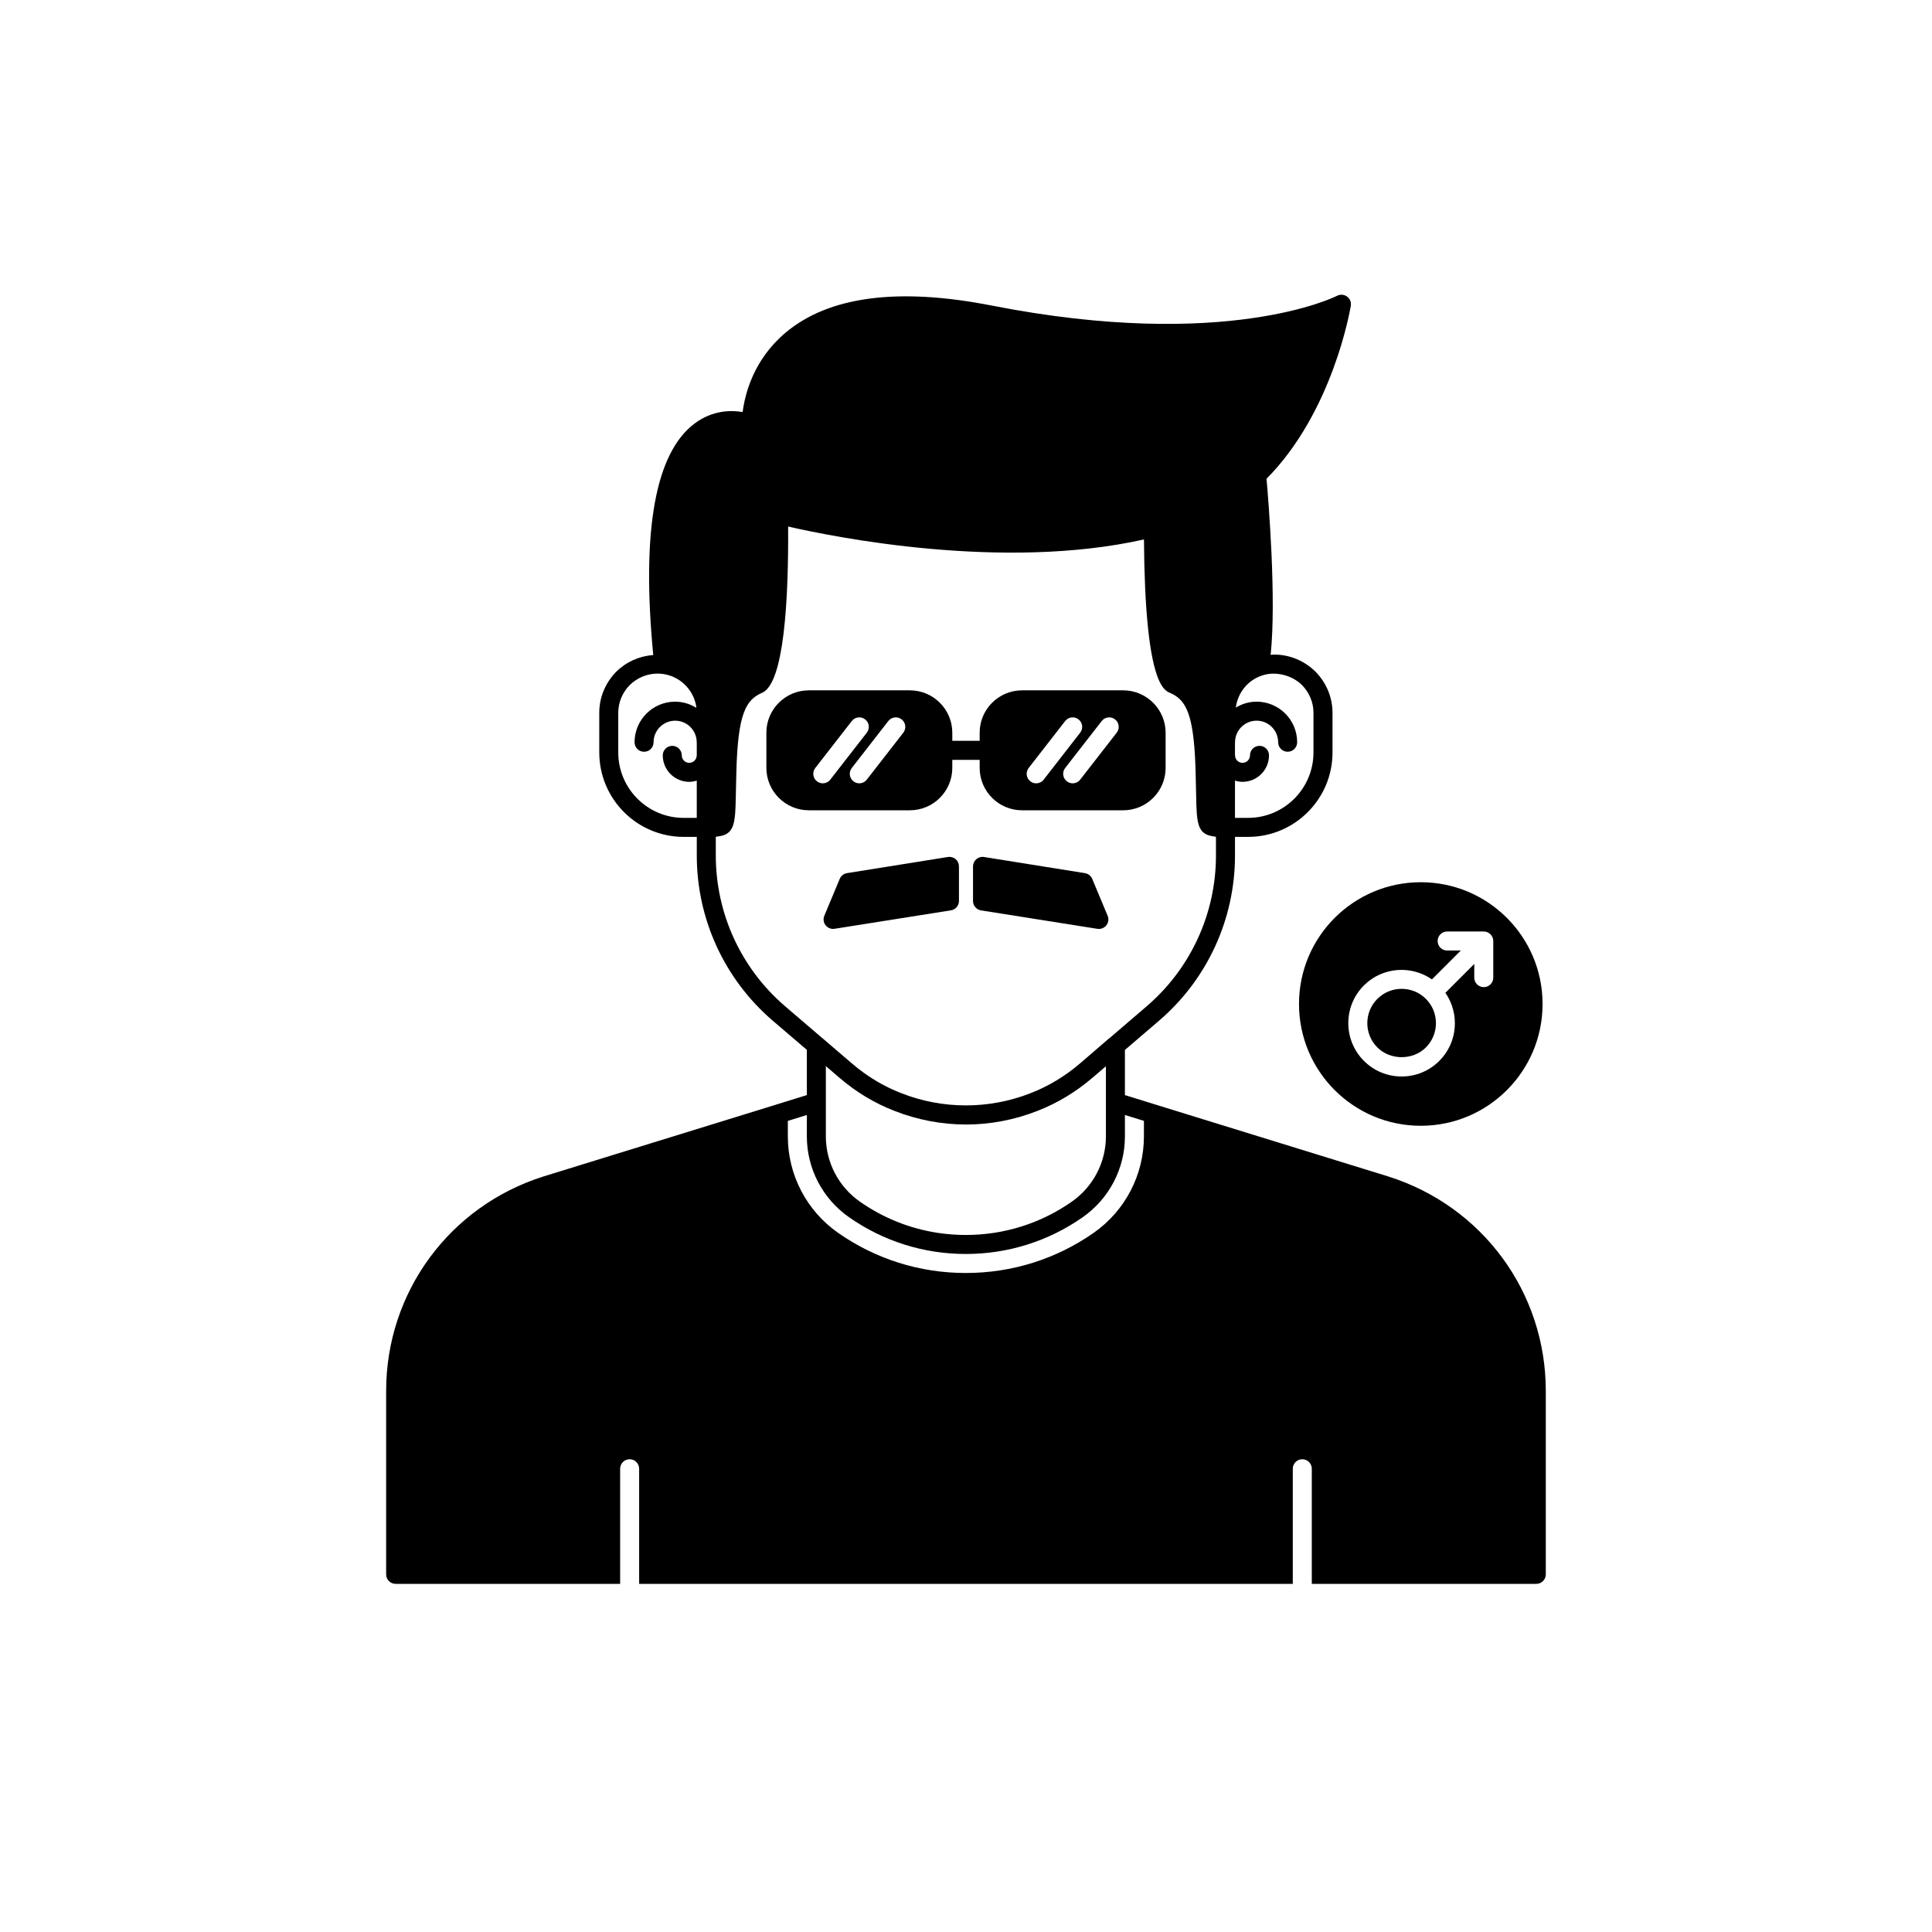 <?xml version="1.0" encoding="UTF-8"?>
<!-- Uploaded to: ICON Repo, www.svgrepo.com, Generator: ICON Repo Mixer Tools -->
<svg fill="#000000" width="800px" height="800px" version="1.1" viewBox="144 144 512 512" xmlns="http://www.w3.org/2000/svg">
 <g>
  <path d="m395.21 371.11-26.75 4.281c-0.859 0.137-1.59 0.711-1.922 1.516l-4.082 9.773c-0.355 0.844-0.223 1.812 0.34 2.527 0.48 0.613 1.215 0.961 1.984 0.961 0.133 0 0.262-0.012 0.395-0.031l30.832-4.887c1.227-0.191 2.125-1.246 2.125-2.488v-9.172c0-0.738-0.324-1.438-0.887-1.918-0.562-0.469-1.316-0.684-2.035-0.562z"/>
  <path d="m433.45 376.91c-0.336-0.805-1.062-1.379-1.922-1.516l-26.75-4.281c-0.727-0.121-1.473 0.094-2.031 0.57-0.562 0.477-0.887 1.18-0.887 1.918v9.172c0 1.238 0.898 2.297 2.125 2.488l30.832 4.887c0.133 0.023 0.262 0.031 0.395 0.031 0.766 0 1.5-0.348 1.984-0.961 0.562-0.719 0.695-1.684 0.34-2.527z"/>
  <path d="m511.93 455.78-61.508-18.992-0.004-0.004-8.305-2.574v-11.961l9.098-7.797c12.758-10.965 20.074-26.906 20.074-43.73v-4.938h3.473c12.336 0 22.371-10.035 22.371-22.367v-10.527c0-4.055-1.598-7.918-4.535-10.922-2.961-2.898-6.844-4.496-10.934-4.496-0.32 0-0.617 0.051-0.93 0.07 1.559-14.641-0.559-40.699-1.086-46.672 17.512-17.641 22.145-44.68 22.336-45.84 0.156-0.945-0.234-1.891-1.012-2.453-0.777-0.555-1.797-0.633-2.648-0.184-0.285 0.148-29.184 14.809-91.543 2.574-24.82-4.867-43.203-2.43-54.66 7.246-8.418 7.106-10.695 16.184-11.305 20.973-3.066-0.512-7.902-0.496-12.574 2.926-10.582 7.75-14.301 28.445-11.117 61.473-3.656 0.273-7.098 1.766-9.812 4.422-2.898 2.961-4.496 6.828-4.496 10.879v10.527c0 12.336 10.035 22.367 22.371 22.367h3.473v4.938c0 16.824 7.316 32.762 20.082 43.734l9.086 7.773v11.98l-8.305 2.574-0.004 0.004-61.52 18.996c-24.922 7.891-41.664 30.723-41.664 56.82v48.617c0 1.391 1.125 2.519 2.519 2.519h59.492v-30.504c0-1.391 1.125-2.519 2.519-2.519 1.391 0 2.519 1.125 2.519 2.519v30.504h173.22v-30.504c0-1.391 1.125-2.519 2.519-2.519 1.391 0 2.519 1.125 2.519 2.519v30.504h59.492c1.391 0 2.519-1.125 2.519-2.519v-48.617c0-26.105-16.762-48.938-41.727-56.82zm-40.645-104.91c0.637 0.191 1.301 0.324 1.996 0.324 3.871 0 7.019-3.148 7.019-7.019 0-1.391-1.125-2.519-2.519-2.519-1.391 0-2.519 1.125-2.519 2.519 0 1.094-0.891 1.984-1.984 1.984s-1.977-0.891-1.977-1.984c0-0.035-0.02-0.062-0.02-0.098v-3.277c0-0.035 0.02-0.062 0.02-0.098 0-3.152 2.562-5.715 5.711-5.715s5.711 2.562 5.711 5.715c0 1.391 1.125 2.519 2.519 2.519 1.391 0 2.519-1.125 2.519-2.519 0-5.93-4.82-10.754-10.75-10.754-2.023 0-3.894 0.594-5.512 1.57 0.531-3.941 3.156-7.293 7.074-8.539 3.312-1.105 7.684-0.16 10.453 2.547 1.973 2.016 3.059 4.629 3.059 7.359v10.527c0 9.559-7.773 17.332-17.332 17.332h-3.473zm-142.63-6.766c0 0.027-0.016 0.047-0.016 0.074 0 1.094-0.891 1.984-1.984 1.984s-1.977-0.891-1.977-1.984c0-1.391-1.125-2.519-2.519-2.519-1.391 0-2.519 1.125-2.519 2.519 0 3.871 3.148 7.019 7.016 7.019 0.699 0 1.359-0.133 1.996-0.324v9.875h-3.473c-9.559 0-17.332-7.773-17.332-17.332v-10.527c0-2.727 1.086-5.344 3.019-7.32 2.016-1.973 4.644-3.059 7.41-3.059 0.461 0 0.93 0.043 1.293 0.082 4.527 0.574 8.086 4.035 8.902 8.383 0.035 0.195 0.031 0.402 0.055 0.598-1.637-1.008-3.543-1.621-5.606-1.621-5.93 0-10.754 4.824-10.754 10.754 0 1.391 1.125 2.519 2.519 2.519 1.391 0 2.519-1.125 2.519-2.519 0-3.152 2.562-5.715 5.719-5.715 3.148 0 5.711 2.562 5.711 5.715 0 0.027 0.012 0.047 0.016 0.074zm23.359 66.523c-11.645-10.008-18.32-24.555-18.32-39.906v-4.965c0.16-0.012 0.273-0.047 0.422-0.066 0.285-0.031 0.555-0.074 0.805-0.125 0.301-0.059 0.582-0.137 0.836-0.227 0.215-0.074 0.422-0.156 0.609-0.25 0.223-0.113 0.422-0.254 0.605-0.402 0.152-0.121 0.309-0.246 0.438-0.395 0.156-0.176 0.289-0.391 0.414-0.605 0.102-0.176 0.211-0.344 0.297-0.543 0.105-0.25 0.188-0.551 0.266-0.844 0.062-0.227 0.133-0.438 0.18-0.691 0.066-0.34 0.109-0.738 0.156-1.129 0.031-0.277 0.074-0.531 0.098-0.832 0.035-0.457 0.059-0.988 0.082-1.508 0.012-0.305 0.035-0.578 0.043-0.906 0.027-0.867 0.043-1.809 0.066-2.836 0.031-1.59 0.062-3.465 0.129-5.684 0.398-15.629 2.523-19.262 6.828-21.117 5.832-2.492 7.016-24.629 6.898-44.055 12.266 2.809 56.953 11.805 94.297 3.418 0.266 37.82 5.207 39.93 6.848 40.633 0.539 0.234 1.043 0.492 1.516 0.801 3.301 2.156 4.973 6.648 5.328 20.34 0.062 2.215 0.098 4.098 0.129 5.695 0.02 1.051 0.039 2.004 0.066 2.883 0.004 0.18 0.02 0.324 0.023 0.496 0.023 0.672 0.055 1.32 0.102 1.895 0.02 0.234 0.051 0.43 0.074 0.648 0.047 0.449 0.102 0.898 0.176 1.285 0.043 0.223 0.105 0.418 0.16 0.621 0.082 0.316 0.172 0.633 0.285 0.902 0.078 0.188 0.18 0.348 0.277 0.512 0.129 0.223 0.27 0.441 0.434 0.625 0.125 0.141 0.277 0.266 0.422 0.383 0.188 0.148 0.391 0.293 0.613 0.406 0.184 0.094 0.391 0.18 0.602 0.254 0.254 0.09 0.539 0.164 0.836 0.227 0.25 0.051 0.52 0.098 0.805 0.129 0.137 0.016 0.238 0.051 0.387 0.062v4.973c0 15.352-6.676 29.898-18.312 39.902l-9.895 8.484c-0.027 0.02-0.062 0.02-0.09 0.039l-7.703 6.641c-3.981 3.41-8.414 6.082-13.18 7.93-11.008 4.305-23.305 4.277-34.156-0.004-3.539-1.359-6.914-3.199-10.078-5.488-1.055-0.762-2.086-1.578-3.094-2.438l-7.758-6.648c-0.012-0.008-0.023-0.008-0.035-0.016zm85.062 15.941v18.617c0 6.867-3.387 13.324-9.055 17.285-8.25 5.766-17.965 8.812-28.078 8.812-2.523 0-5.019-0.191-7.477-0.566-7.367-1.129-14.367-3.922-20.559-8.25-5.664-3.957-9.047-10.418-9.047-17.281v-18.648l3.602 3.082c4.461 3.824 9.387 6.785 14.617 8.793 5.973 2.352 12.512 3.598 18.914 3.598 6.441 0 12.797-1.211 18.898-3.594 5.293-2.055 10.219-5.019 14.637-8.809zm10.074 18.613c0 10.164-4.984 19.715-13.332 25.547-9.953 6.953-21.664 10.629-33.875 10.629-12.184 0-23.875-3.676-33.824-10.629-8.348-5.832-13.332-15.379-13.332-25.543v-4.137l5.039-1.562v5.699c0 8.508 4.188 16.516 11.203 21.41 9.105 6.363 19.797 9.723 30.918 9.723 11.152 0 21.859-3.363 30.961-9.723 7.016-4.898 11.207-12.902 11.207-21.414v-5.699l5.039 1.562z"/>
  <path d="m396.37 347.5v-2.133h7.254v2.137c0 6.195 5.043 11.234 11.238 11.234h26.801c6.195 0 11.238-5.039 11.238-11.234v-9.32c-0.004-6.195-5.047-11.238-11.242-11.238h-26.801c-6.195 0-11.238 5.039-11.238 11.234l0.004 2.148h-7.254v-2.148c0-6.195-5.043-11.234-11.238-11.234h-26.801c-6.191 0-11.234 5.043-11.234 11.234v9.32c0 6.195 5.043 11.234 11.238 11.234h26.801c6.191 0.004 11.234-5.039 11.234-11.234zm43.125-12.859c1.102 0.855 1.301 2.434 0.441 3.535l-9.676 12.438c-0.496 0.637-1.238 0.973-1.988 0.973-0.543 0-1.086-0.172-1.543-0.531-1.102-0.855-1.301-2.434-0.441-3.535l9.676-12.438c0.852-1.102 2.438-1.297 3.531-0.441zm-22.883 12.879 9.672-12.438c0.852-1.102 2.441-1.297 3.531-0.441 1.102 0.855 1.301 2.434 0.441 3.535l-9.672 12.438c-0.496 0.637-1.238 0.973-1.988 0.973-0.543 0-1.086-0.172-1.543-0.531-1.102-0.855-1.297-2.438-0.441-3.535zm-54.566 4.066c-0.543 0-1.086-0.172-1.543-0.531-1.102-0.855-1.301-2.434-0.441-3.535l9.676-12.438c0.855-1.102 2.441-1.297 3.531-0.441 1.102 0.855 1.301 2.434 0.441 3.535l-9.676 12.438c-0.5 0.637-1.242 0.973-1.988 0.973zm21.336-13.41-9.672 12.438c-0.496 0.637-1.238 0.973-1.988 0.973-0.543 0-1.086-0.172-1.543-0.531-1.102-0.855-1.301-2.434-0.441-3.535l9.672-12.438c0.855-1.102 2.434-1.297 3.531-0.441 1.102 0.855 1.297 2.438 0.441 3.535z"/>
  <path d="m521.88 421.58c3.547-3.547 3.547-9.32 0-12.867-1.773-1.773-4.102-2.66-6.434-2.66-2.328 0-4.66 0.887-6.434 2.66-3.547 3.551-3.547 9.32 0 12.867 3.438 3.441 9.43 3.441 12.867 0z"/>
  <path d="m488.25 410.07c0 17.824 14.449 32.273 32.273 32.273 17.824 0 32.273-14.449 32.273-32.273s-14.449-32.273-32.273-32.273c-17.824 0-32.273 14.449-32.273 32.273zm17.199-4.922c4.906-4.902 12.527-5.418 18.031-1.602l7.652-7.652h-3.625c-1.391 0-2.519-1.125-2.519-2.519 0-1.391 1.125-2.519 2.519-2.519h9.707c0.328 0 0.656 0.066 0.961 0.195 0.617 0.254 1.109 0.746 1.363 1.363 0.129 0.309 0.195 0.633 0.195 0.961v9.707c0 1.391-1.125 2.519-2.519 2.519-1.391 0-2.519-1.125-2.519-2.519v-3.629l-7.652 7.652c3.816 5.508 3.301 13.129-1.602 18.031-2.668 2.672-6.219 4.144-9.996 4.144-3.777 0-7.324-1.473-9.996-4.144-5.512-5.508-5.512-14.477 0-19.988z"/>
 </g>
</svg>
